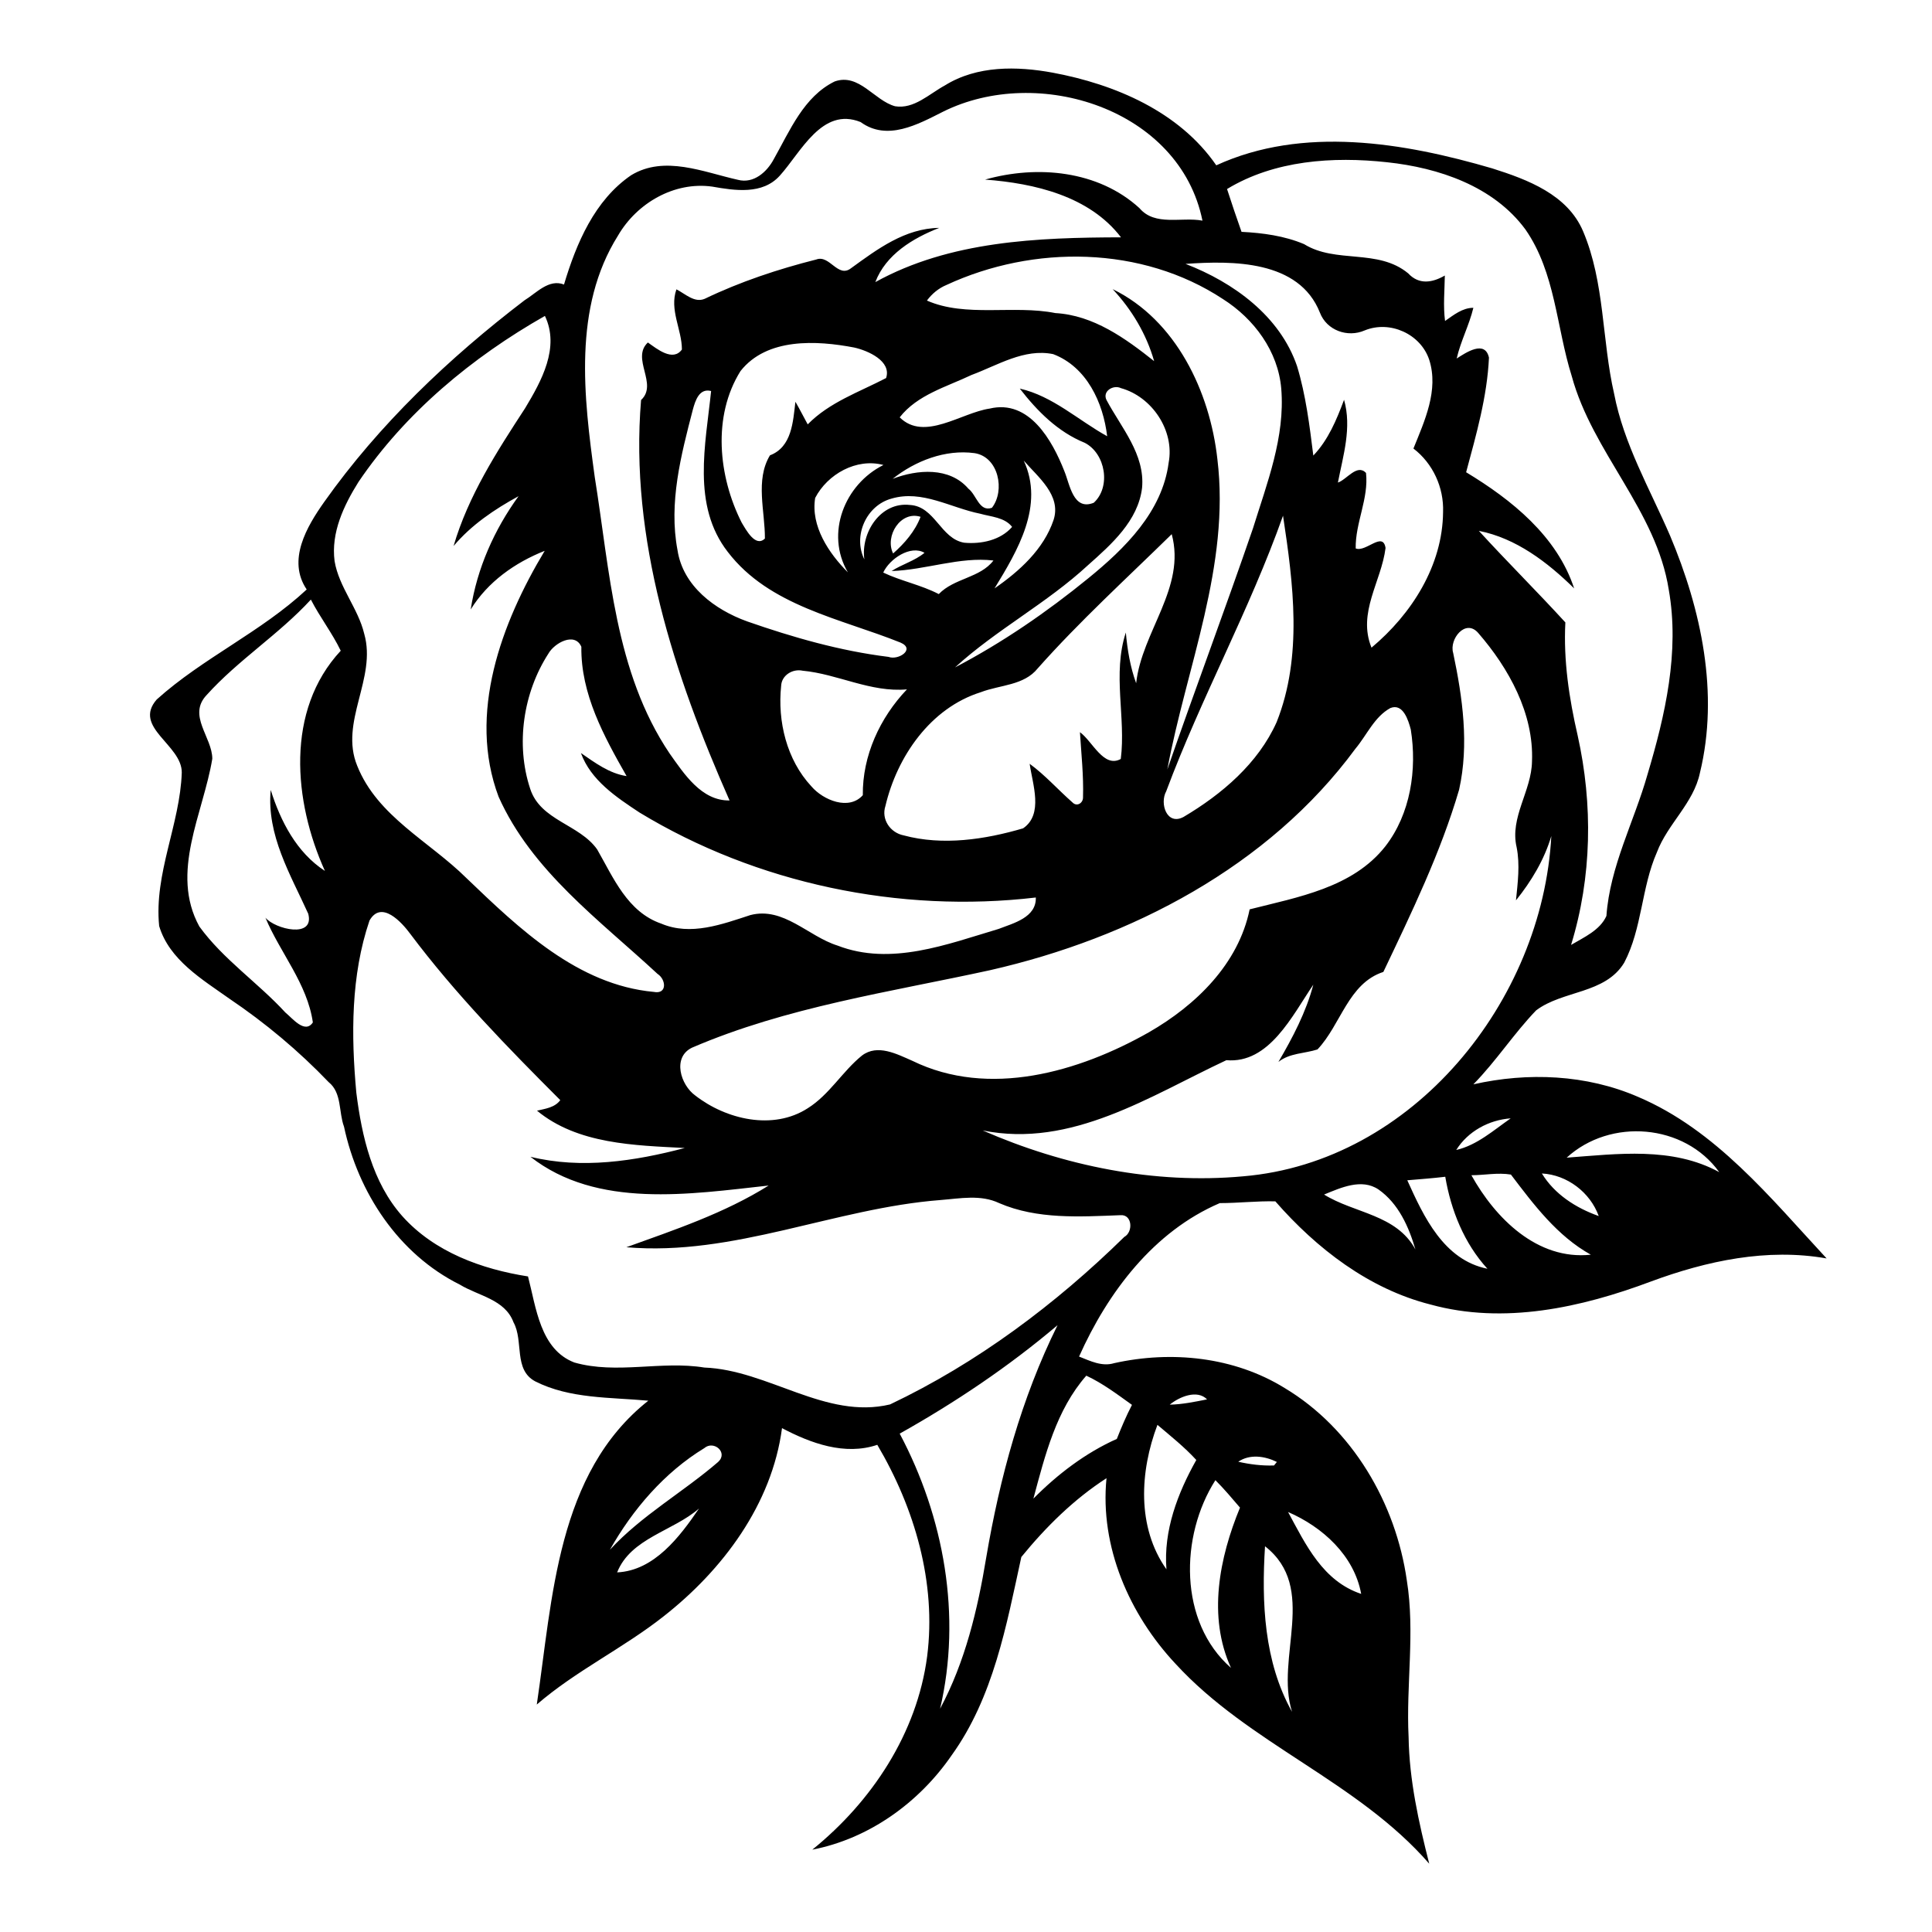 <?xml version="1.0" encoding="utf-8"?>
<!-- Generator: Adobe Illustrator 27.9.6, SVG Export Plug-In . SVG Version: 9.03 Build 54986)  -->
<svg version="1.1" id="Capa_1" xmlns="http://www.w3.org/2000/svg" xmlns:xlink="http://www.w3.org/1999/xlink" x="0px" y="0px"
	 viewBox="0 0 880 880" style="enable-background:new 0 0 880 880;" xml:space="preserve">
<g id="artwork_1_">
	<path d="M430.4,38.9c14.6-9.1,32.8-8.8,49.1-5.8c28.4,5.3,57.6,17.7,74.5,42.2c39.5-18.1,85.4-10.4,125.7,1.4
		c16.1,5.1,34.3,11.9,41.4,28.7c9.9,23.4,8.5,49.5,14.1,73.9c4.4,23,16.3,43.4,25.5,64.7c14.2,33.7,22.4,71.8,13.6,108
		c-2.9,13.9-14.7,23.2-19.6,36.2c-7.1,16.1-6.7,34.7-14.9,50.3c-8.7,14.3-27.9,12.5-40.1,21.7c-10.2,10.6-18.2,23.1-28.6,33.7
		c24.8-5.6,51.5-4.5,75,5.7c35.5,15.1,60.3,46,85.9,73.6c-27.1-4.8-54.6,1.1-80,10.5c-31.7,11.9-67,19.7-100.4,10.5
		c-28.1-7.1-51.9-25.5-70.7-47c-8.4-0.2-16.9,0.8-25.3,0.8c-30.1,12.9-51,40.6-64.1,69.9c5.1,2,10.4,4.7,16,3
		c26.1-5.8,54.6-2.9,77.6,11.3c30.9,18.5,50.7,52.5,55.7,87.7c3.8,23.6-0.4,47.6,0.8,71.3c0.3,19.6,4.6,38.8,9.4,57.7
		c-32.6-37.5-82-54.5-115.5-91c-21.1-22.5-34.6-53.4-31.5-84.6c-14.9,9.6-27.7,22.3-38.8,35.9c-6.8,31.2-12.7,63.9-31.8,90.4
		c-14.8,21.5-37.6,37.9-63.4,42.9c27.1-21.9,47.7-53,52.3-88c4.3-33.6-5.7-67.6-22.7-96.4c-14.8,5-30.3-0.7-43.4-7.6
		c-4.6,34.7-27,64.6-53.9,85.7c-18.5,14.6-40,24.8-57.8,40.2c7.2-48.3,9.1-105.4,50.8-138.4c-17.3-1.6-35.7-0.8-51.5-8.8
		c-10-5.3-5.2-18.4-9.9-26.9c-3.9-10.5-16-12-24.5-17.2c-27.9-13.9-46.3-41.9-52.7-71.9c-2.5-6.7-0.9-15.4-7-20.3
		c-13.7-14.3-28.9-27-45.2-38c-12.4-8.8-27.4-17.7-32-33.1c-2.4-23.9,9.5-46.3,10.3-69.9c0.1-12.7-22.5-20.6-11.4-33.3
		c21-18.9,47.5-30.7,68.3-50.1c-9-13.3,0-28.6,8-39.9c25-35.3,56.9-65.6,91.2-91.8c5.4-3.3,11.1-9.9,18-7.2
		c5.6-18.7,13.9-38.4,30.6-49.8c15.2-9.2,32.9-1.4,48.6,2.1c7.2,1.9,13.3-3.6,16.4-9.5c7.3-12.9,13.6-28.4,27.7-35.3
		c11.1-3.9,18,8.7,27.5,11.3C416.3,49.8,423.2,42.8,430.4,38.9 M429.5,50.9c-11.5,5.8-25.4,13.5-37.5,4.7
		c-17.6-7.1-27.2,13.8-36.8,24.4c-7.9,8.8-20.5,6.8-30.8,5c-17.3-2.4-34.3,7.5-42.9,22.3c-20.6,32.8-15.6,73.5-10.6,110
		c6.9,42.8,9.1,88.8,34.1,125.9c6.6,9.3,14.5,21.6,27.3,21.4c-25.2-57-45.6-119.2-40.3-182.4c7.9-7.3-4.7-18.9,3.1-26.2
		c4.1,2.9,11.4,8.9,15.5,3.2c0-9.1-5.8-18.1-2.5-27.4c4,2,8.2,6.3,12.9,4.3c16.2-7.8,33.4-13.5,50.8-17.9c6.1-2.3,9.8,8.6,15.8,4
		c12-8.7,24.6-18.2,40.2-18.4c-12,4.7-24.3,12.1-29.1,24.7c34-18.8,74-20.3,111.9-20.4c-14.4-18.8-39.4-24.6-61.9-26.3
		c23.7-6.7,51.5-4.2,70.3,13c7.1,8.4,19.2,3.9,28.7,5.7C537.4,49.6,472.8,29.3,429.5,50.9 M558.9,86.1c2.1,6.5,4.3,13,6.6,19.5
		c9.7,0.5,19.5,1.8,28.5,5.6c14.5,9,33.6,1.9,47.4,13.3c4.9,5.3,11,4.3,16.7,1c-0.1,6.9-0.8,13.8,0.1,20.7c3.9-2.7,7.9-6,12.9-6
		c-1.9,7.9-5.8,15.2-7.6,23.1c4.2-2.7,12.9-8.6,14.7-0.4c-0.8,17.7-5.8,35.1-10.4,52.2c20.7,12.5,41.4,29.1,49.2,52.9
		c-12.1-11.9-26.5-22.9-43.4-26.2c12.9,14.1,26.6,27.7,39.4,41.7c-0.9,17.3,1.7,34.6,5.6,51.5c7,31.4,6.5,64.5-3,95.4
		c5.9-3.5,13.2-6.7,16.1-13.2c1.6-22.6,12.6-42.9,18.7-64.4c8.1-27.1,14.7-55.9,9.7-84.2c-5.7-36.2-34.7-62.4-44.2-97.3
		c-7-22.2-7.4-47.1-21.1-66.8c-14.5-19.7-39.5-28.1-63-30.6C607.1,71.2,580.5,73,558.9,86.1 M431.1,129.8c-3.6,1.5-6.6,4-8.9,7.1
		c17.7,7.8,39.4,1.9,58.5,5.7c17.4,1,31.9,11.5,45,21.9c-3.5-12.3-10.2-23.5-18.9-32.8c28.9,14.1,44.3,46.7,47.7,77.4
		c5.9,48.5-14.1,94.6-22.8,141.4c12.7-36.7,26.4-73.1,39-109.8c6.4-20.6,14.7-41.6,12.9-63.6c-1.4-17.1-12.4-31.9-26.6-40.9
		C520.1,111.9,470.8,111.4,431.1,129.8 M540,120.2c21.8,8.4,43,23.7,50.8,46.6c4,13.2,5.7,27.1,7.4,40.7c6.8-7.1,10.6-16.3,14-25.4
		c3.6,12.7-0.4,25.3-2.8,37.7c4-1.3,8.7-8.7,12.8-4.4c1.3,11.7-4.9,22.7-4.7,34.4c4.6,1.9,12.4-8,13.6-0.2
		c-1.9,15.3-12.9,29.4-6.4,45.4c18.3-15.3,32.4-37.4,32.6-61.8c0.4-11.1-4.6-22.1-13.5-28.9c5.1-12.6,11.6-26.6,7.2-40.4
		c-3.9-11.8-17.9-18.1-29.4-13.4c-7.8,3.4-17.3,0-20.4-8.1C591.7,118.4,561.3,118.7,540,120.2 M163.3,219.5
		c-6.7,10.7-12.6,23.1-10.9,36.1c2,11.9,10.7,21.4,13.5,33.1c5.8,20.3-11.4,40.1-3.2,60.1c9.2,23.1,33,34.5,49.8,51.2
		c24,23,50.6,48.6,85.3,51.8c6.2,1.2,5.6-5.7,1.7-8.2c-26.4-24.5-57.3-46.9-72.4-80.7c-14.2-37.8,1.3-79.2,21-112
		c-13.6,5.4-25.9,14.1-33.7,26.7c2.9-18.7,10.7-36.3,21.8-51.6c-11,6-21.5,13.1-29.6,22.7c6.7-22.9,19.7-43,32.6-62.8
		c7.4-12.3,15.9-27.6,9-42C215.1,162.7,184.7,187.9,163.3,219.5 M337.3,169c-12.9,20.6-10.1,48,0.5,69c2,3.3,6.3,11.5,10.6,7.3
		c0.1-12.4-4.5-26.6,2.3-37.9c10-3.8,10.5-15.3,11.6-24.4c2,3.4,3.7,6.9,5.6,10.3c9.9-10.1,23.4-14.7,35.7-21.1
		c2.6-7.7-8.2-12.5-14.5-13.9C371.9,155,349.3,153.8,337.3,169 M442.5,170.8c-11.3,5.4-24.7,9-32.7,19.3c11.2,11.1,28-2.1,41-4
		c18-4.3,28.5,14.5,34,28.5c2.5,6,4,18.2,13.4,14.4c7.9-7.2,5.4-22.4-4.1-27.3c-12.3-5-21.6-14.4-29.6-24.7
		c15,3.4,26.6,14.4,39.8,21.7c-1.8-15.3-9.3-31.6-24.6-37.4C466.5,158.6,454.4,166.4,442.5,170.8 M504,182.2
		c6.7,12.6,17.6,24.7,16.2,40c-1.8,15-13.9,25.7-24.6,35.2c-18.8,17.4-41.8,29.4-60.6,46.6c21.6-11.3,41.8-25.2,60.7-40.6
		c16.7-13.6,33.7-30.3,36.6-52.6c2.8-14.7-7.6-30.1-21.7-34C507.1,175.1,502,178.2,504,182.2 M315.6,186.5
		c-5.4,20.8-11.1,42.5-7,64.1c2.5,16.4,17,27.1,31.6,32.4c20.9,7.3,42.5,13.5,64.5,16.2c4.5,1.7,12.4-3.5,5.5-6.5
		c-27.3-11-59.8-16.6-78.7-41.3c-16.5-21.2-10.1-49-7.6-73.3C318.5,176.7,316.7,182.5,315.6,186.5 M406.6,218.1
		c11.2-4.3,25.9-5.5,34.5,4.5c3.7,2.8,4.9,10.7,10.7,8.7c6.1-7.8,3.1-23.2-7.9-24.9C430.6,204.6,416.9,209.9,406.6,218.1
		 M466.3,209.8c9.5,20.5-2.8,41-13.3,58.2c11.3-7.8,22.4-17.8,26.9-31.2C483.5,225.6,472.8,217.3,466.3,209.8 M371.3,226.8
		c-2.1,12.8,6.2,25.2,14.9,33.9c-10.4-17.7-1.5-40.1,16.2-48.9C390.1,208.5,376.9,216,371.3,226.8 M406.1,227.1
		c-11.5,3.1-17.7,17-12.4,27.7c-1.7-12.2,7.4-26.3,20.7-24.8c11.5,0.6,14,15.4,24.8,17.2c7.7,0.7,16.5-1.1,21.8-7.2
		c-3.4-4.4-9.6-4.6-14.5-6C433,231.3,420,223,406.1,227.1 M406.8,252.1c5.2-4.6,10-10.1,12.5-16.7
		C410.2,232.5,402.9,244.2,406.8,252.1 M531.2,360.4c-3.1,5.6,0.3,15.8,7.9,11.7c17.4-10.3,34-24.4,42.4-43.2
		c11.9-29.9,7.6-63.1,2.9-94C569.2,277.8,547.1,317.8,531.2,360.4 M472.7,304.4c-6.3,7.9-17.2,7.5-26,10.9
		c-22.9,7.2-38.1,29.3-43.4,51.8c-2,6.1,2.2,12.2,8.3,13.4c17.8,4.8,37,1.9,54.4-3.2c9.4-6.4,4.3-20.1,3-29.4
		c7.1,5.2,12.9,11.8,19.5,17.6c2,2.1,4.9,0.3,4.8-2.4c0.3-9.9-0.8-19.8-1.4-29.6c5.7,4.1,10.8,16.5,18.6,12.2
		c2.4-18.9-3.9-38.7,2.3-57.6c0.7,7.8,2,15.7,4.7,23.1c2.6-23.6,22.8-43.5,16.2-67.9C513.1,263.5,491.8,282.9,472.7,304.4
		 M402.3,260.8c8.2,3.9,17.2,5.6,25.3,9.8c7-7.3,18.8-7.3,24.9-15.3c-15.4-1.8-30.9,4.3-46.4,4.8c4.8-3.1,10.5-4.6,15-8.3
		C414.8,248.1,405.2,254.5,402.3,260.8 M94.1,316.6c-8.8,9.3,2.6,19.2,2.6,29c-4.1,24.9-19.4,51.8-5.9,76.4
		c10.9,15,26.7,25.6,39.2,39.2c3.2,2.6,8.9,9.9,12.5,4.5c-2.5-17.6-14.9-31.7-21.6-47.7c4.5,5.3,22.5,9.6,19.5-1.8
		c-8.1-17.9-19-35.8-17.1-56.4c4.5,14.3,11.8,28.5,24.7,36.9c-14.3-31.6-18.1-73.1,7.2-100.3c-3.9-8.1-9.5-15.3-13.6-23.3
		C127,289,108.5,300.6,94.1,316.6 M661.9,297.4c4.3,20.4,7.3,41.7,2.7,62.3c-8.4,28.7-21.7,56.1-34.5,83c-16,5.2-19.3,24-30,35.3
		c-5.8,1.9-12.7,1.6-17.8,5.7c6.5-11.1,12.6-22.7,15.9-35.2c-9.6,14.1-20.1,36.1-39.6,34.4c-34.8,16.3-70.6,40.2-111,32
		c37,16.2,78.2,24.6,118.6,20.9c77.5-6.5,136.4-79.9,140.4-155c-3.2,10.8-9.1,20.6-16.1,29.3c0.8-8,1.9-16.2,0.3-24.2
		c-3.2-13.6,6.8-25.6,7-39.1c0.9-21.8-10.6-42.5-24.5-58.5C667.5,281.6,660,291.2,661.9,297.4 M249.8,297.7
		c-11.5,17.8-15,41.4-8.3,61.6c4.7,14.5,22.4,16.1,30.5,27.6c7.4,12.9,13.8,28.5,29.2,33.8c13.4,5.7,27.7,0.3,40.6-3.9
		c15.1-3.9,26.3,9.7,39.7,13.9c24.3,9.4,49.9-0.6,73.4-7.6c6.7-2.6,17.2-5.2,16.9-14.3c-62,7.3-127.1-6.3-180.5-38.7
		c-10.6-7-22.2-14.7-26.7-27.1c6.4,4.4,12.9,9.3,20.8,10.5c-10.3-18.1-20.9-37.4-20.6-58.9C261.8,287.7,252.5,292.9,249.8,297.7
		 M355.8,312.4c-1.7,16.1,2.5,33.7,13.8,45.8c5.4,6.3,17.1,11.1,23.4,4c-0.2-18,7.8-35.3,20.1-48.2c-16.5,1.5-31.5-7-47.5-8.5
		C361,304.5,356,307.6,355.8,312.4 M633.3,322.5c-7.3,4-10.7,12.3-15.9,18.5c-39.6,53.8-102.3,86.3-166.4,100.9
		c-45.7,10-92.6,16.7-135.8,35.3c-9.1,4.4-5.2,17,1.5,21.8c14,10.9,35.4,16,51.2,5.8c9.9-6.2,15.8-16.8,24.7-24
		c7.1-5.4,15.9-0.7,23,2.4c34.8,17,75.8,5.1,107.7-13c21.4-12.3,40.8-31.1,45.9-56c22-5.6,46.9-9.8,61.8-28.7
		c11.5-14.8,14.5-35,11.6-53.2C641.5,328.1,639.1,320.2,633.3,322.5 M168.3,419.3c-8.5,25-8.4,52.3-6,78.4
		c2.5,19.9,7.3,40.9,21,56.3c14.6,16.3,36.1,24.1,57.2,27.4c3.7,14.1,5.5,33.2,21.1,39.2c19.3,5.5,39.6-0.9,59.2,2.3
		c29.1,1.1,55.3,23.8,84.6,16.8c39.6-18.8,75.4-45.6,106.7-76.3c4.1-2.2,3.7-10.3-1.7-9.9c-18.5,0.7-37.9,2-55.3-5.5
		c-8.4-4-17.8-2.1-26.7-1.4c-48.2,3.7-94.2,25.7-143.1,21.5c21.9-7.9,44.7-15.5,64.8-28.1c-35.7,3.9-78.1,10.7-108.5-13.1
		c23.3,5.7,47.5,2,70.3-4c-22.8-1.2-48.8-1.7-67.3-17c3.8-0.9,8.1-1.4,10.6-4.8c-24-24-47.9-48.5-68.3-75.7
		C183,420.1,173.7,409.8,168.3,419.3 M663.3,523.8c9.5-2.2,17-9,24.8-14.4C678.2,510.1,668.6,515.3,663.3,523.8 M713.6,527.3
		c23.1-1.7,48.1-5.1,69.5,6.6C767.2,511.8,733.5,509.1,713.6,527.3 M670.2,535.3c10.9,19.6,30,38.8,54.4,36.2
		c-15.3-8.5-26-22.8-36.4-36.5C682.2,534,676.1,535.3,670.2,535.3 M702.3,534.5c5.8,9.5,15.5,15.7,25.9,19.4
		C724.3,543.1,713.8,535.1,702.3,534.5 M641,537.6c7.5,16.6,16.6,36.3,36.5,40.3c-10.6-11.6-16.6-26.6-19.2-41.9
		C652.5,536.7,646.7,537.1,641,537.6 M603.1,544.1c13.8,8.6,32.9,9,41.6,25c-3-10.3-7.7-20.9-16.8-27.3
		C620.2,536.6,610.7,541,603.1,544.1 M409.8,653c20.2,38,28.3,83,18.4,125.3c11.4-21.3,17.1-45.1,21-68.8
		c6.2-36.5,16-72.6,32.5-105.9C459.4,622.5,435.1,638.8,409.8,653 M470.7,682.6c11-11.1,23.7-20.8,38-27.2
		c2.1-5.3,4.3-10.5,6.9-15.5c-6.7-4.8-13.3-9.8-20.8-13.3C481.1,642.2,476,662.9,470.7,682.6 M532.8,639.8c5.7-0.1,11.4-1.3,17-2.4
		C545.3,632.8,537.2,636.2,532.8,639.8 M527.2,649c-8,21.1-9.5,46.6,4.1,65.8c-1.4-17.6,5.1-34.7,13.6-49.8
		C539.5,659.1,533.2,654.1,527.2,649 M320.8,659.6c-18.2,11.1-32.6,27.9-43,46.3c14.5-15.7,33.3-26.2,49.3-40
		C331.8,661.6,325.1,655.9,320.8,659.6 M564,665.8c5.3,1.2,10.8,1.9,16.3,1.7c0.3-0.4,1-1.2,1.3-1.6
		C576.1,663.2,569.3,662.2,564,665.8 M553.6,674.2c-16.2,25.4-16.8,64.6,7.1,85.5c-10.7-23.4-5.3-50.2,4.1-73
		C561.2,682.5,557.6,678.2,553.6,674.2 M281.1,716.2c16.9-0.8,28.5-16.2,37.3-29.1C306.6,697.4,287.3,700.6,281.1,716.2
		 M586.7,688.7c8.1,15,15.9,31.5,33.3,37.3C616.8,708.5,602.4,695.5,586.7,688.7 M588.5,779.7c-7.8-24.7,12-56.4-12.3-75.4
		C574.6,729.8,575.7,756.9,588.5,779.7z"/>
</g>
</svg>
